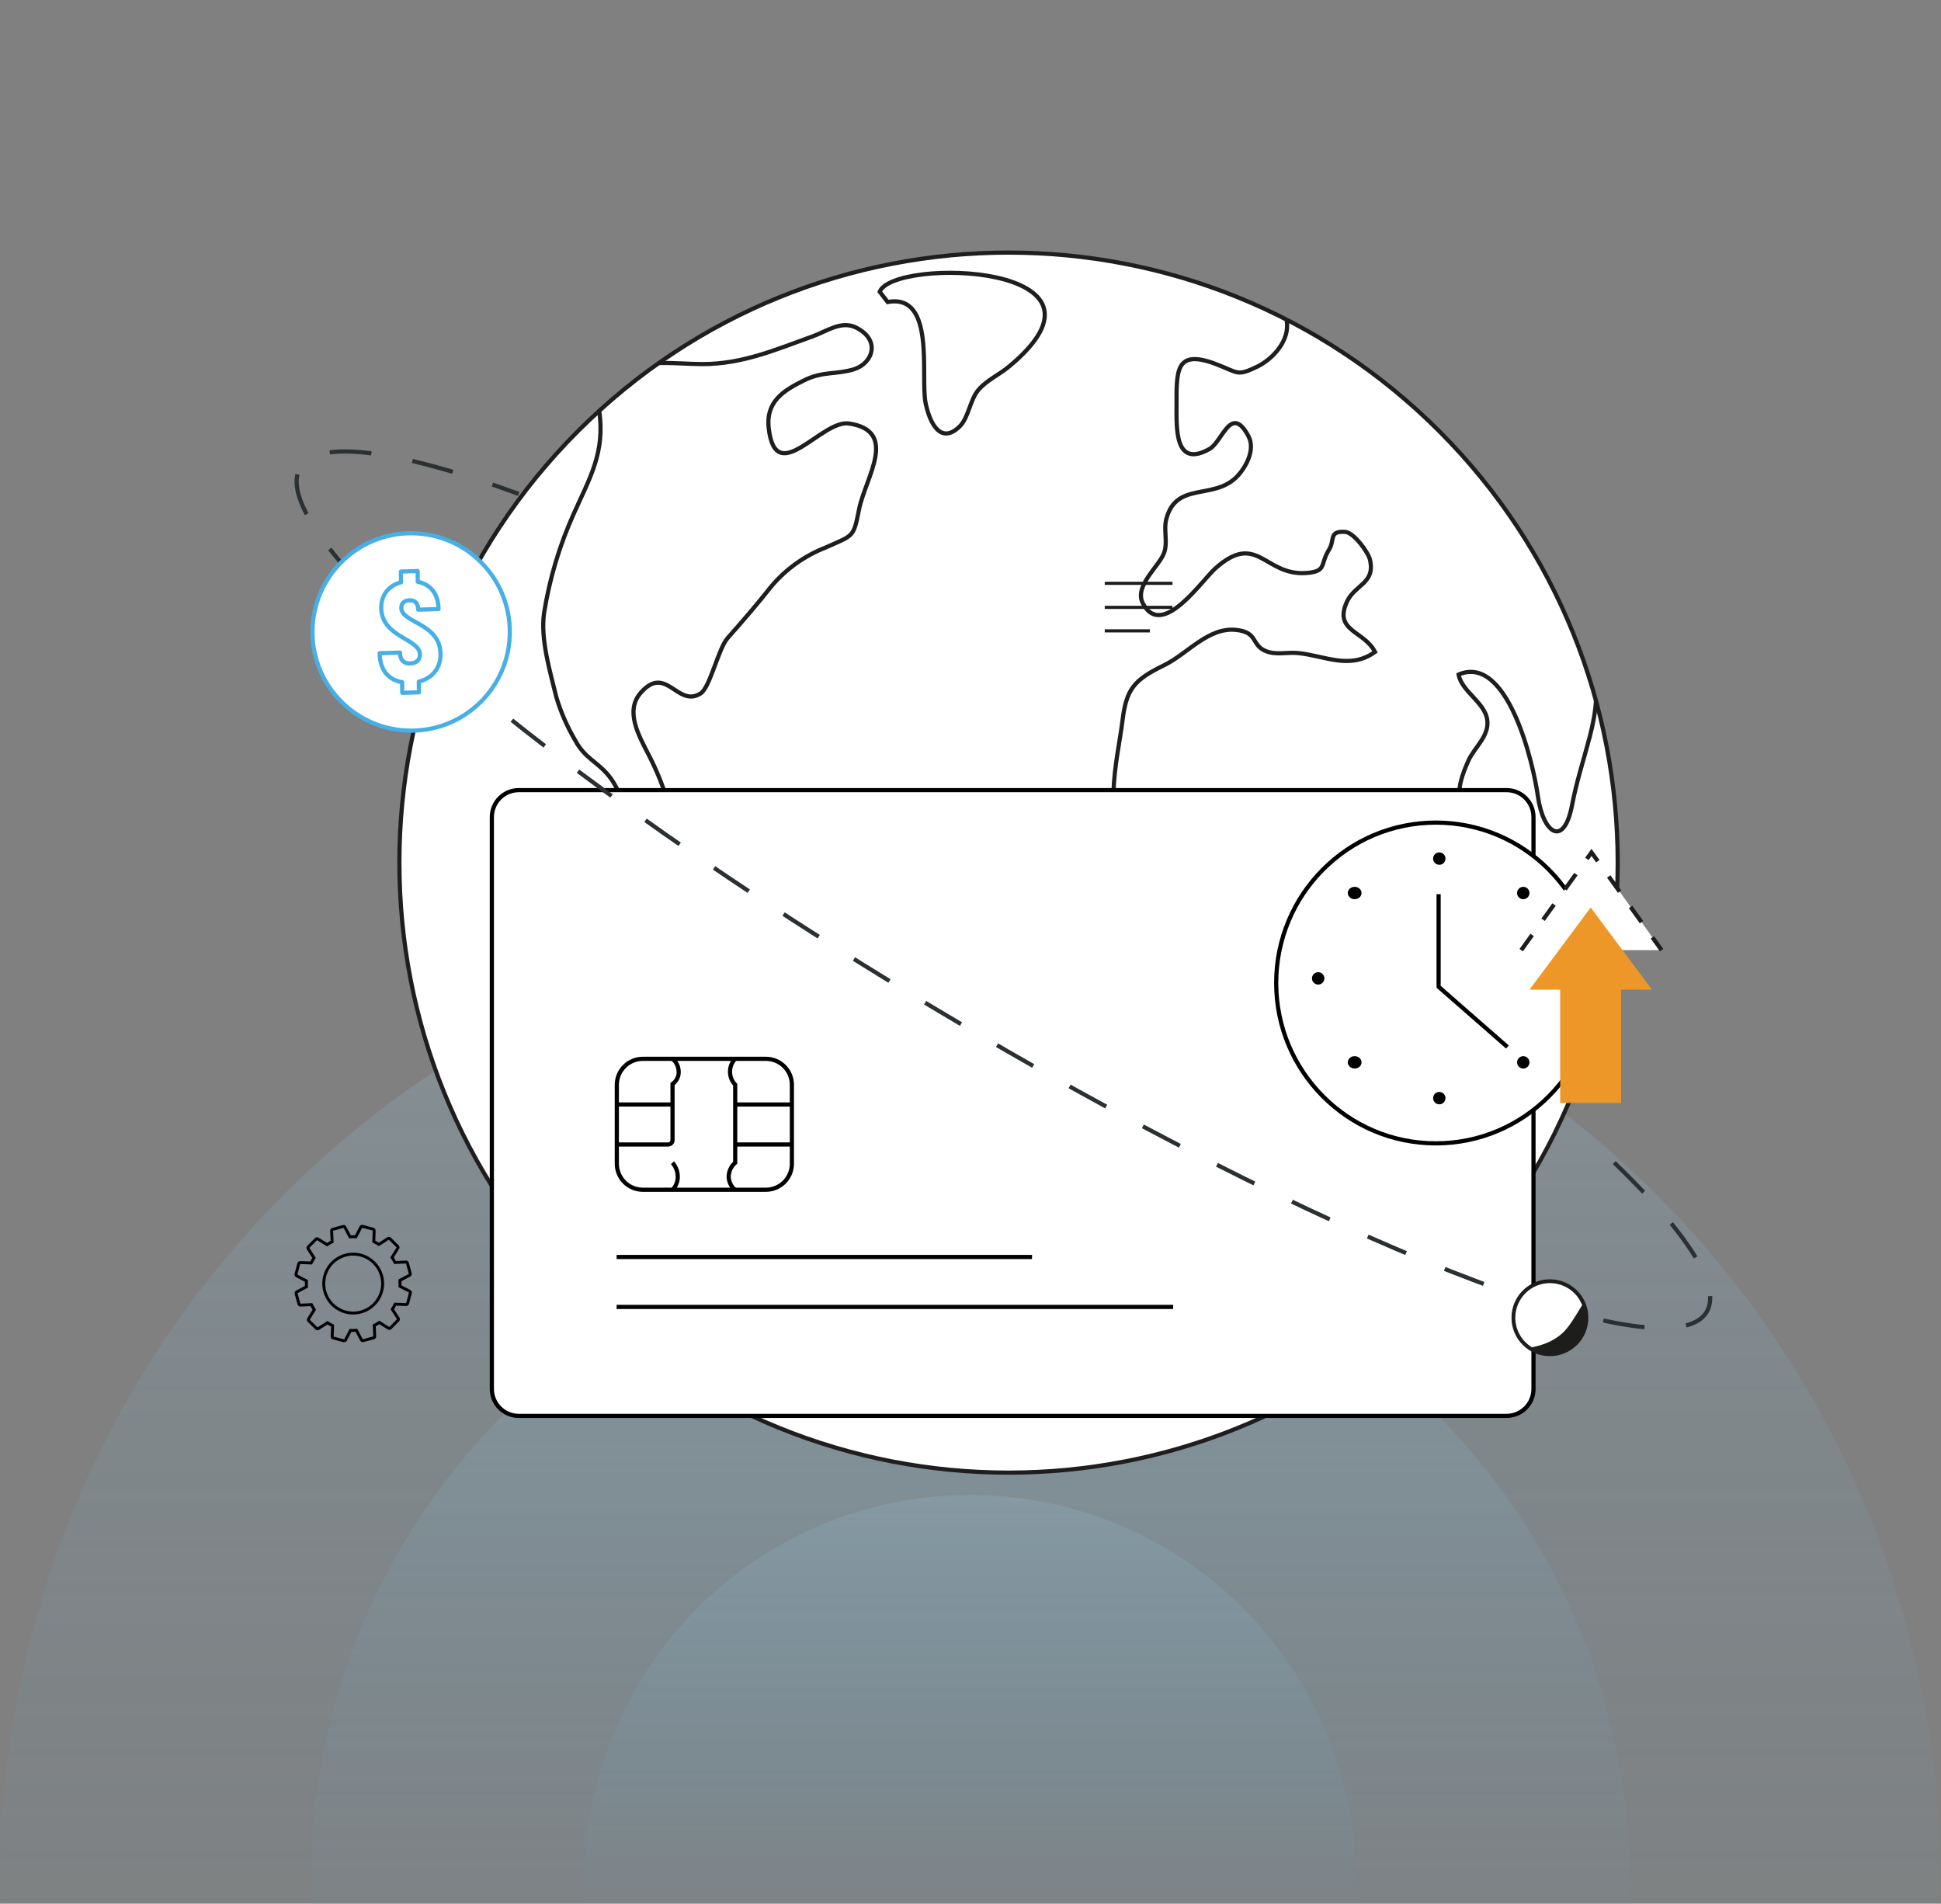 <svg width="465" height="456" viewBox="0 0 465 456" fill="none" xmlns="http://www.w3.org/2000/svg">
<rect x="0" y="0" width="465" height="456" fill="#808080" stroke="none"/>
<g clip-path="url(#clip0_2429_876)">
<g opacity="0.5">
<circle cx="232.427" cy="450.428" r="157.948" fill="url(#paint0_linear_2429_876)"/>
<circle cx="232.428" cy="450.426" r="92.34" fill="url(#paint1_linear_2429_876)"/>
<circle cx="232.427" cy="450.427" r="232.427" fill="url(#paint2_linear_2429_876)"/>
</g>
<path d="M344.808 309.948C401.799 252.884 401.799 160.365 344.808 103.302C287.816 46.238 195.415 46.238 138.424 103.302C81.432 160.365 81.432 252.884 138.424 309.948C195.415 367.011 287.816 367.011 344.808 309.948Z" fill="white" stroke="#201D1E" stroke-miterlimit="10"/>
<path d="M157.758 86.961C161.375 86.861 165.124 87.212 168.273 87.212C177.916 87.212 185.893 83.726 194.718 80.558C197.987 79.391 201.514 76.708 205.056 78.451C211.081 81.422 209.113 87.03 204.572 88.454C200.258 89.773 197.23 88.864 192.689 91.076C187.724 93.547 183.41 96.139 184.167 102.641C185.878 117.069 196.822 100.473 203.376 101.443C215.41 103.232 207.342 114.432 205.828 121.889C204.451 128.846 204.557 128.118 197.791 131.149C192.744 133.124 188.27 136.327 184.773 140.47C181.306 144.851 178.052 148.625 174.313 152.838C172.042 155.475 170.105 164.645 167.865 166.084C162.309 169.646 159.615 159.037 153.56 165.872C149.564 170.313 153.136 176.391 155.513 181.028C159.509 188.849 160.554 194.169 162.642 202.111C151.729 204.718 150.427 191.426 145.886 185.878C143.07 182.392 140.134 181.68 137.833 177.391C135.906 174.137 134.381 170.661 133.292 167.039C131.854 161.068 129.432 153.202 130.34 146.851C131.643 138.661 134.025 130.68 137.424 123.117C141.351 114.337 144.997 108.368 143.547 98.318" stroke="#201D1E" stroke-miterlimit="10"/>
<path d="M172.405 198.61C172.664 203.391 172.205 208.183 171.043 212.827C169.529 217.692 166.381 221.829 165.594 226.786C164.655 232.727 165.972 247.049 170.634 251.339C175.297 255.628 180.413 253.688 182.941 261.402C184.212 265.237 183.546 270.132 184.137 274.149C185.348 282.363 185.802 290.487 186.634 298.899C187.24 304.961 193.915 327.301 200.802 326.634C202.74 321.345 200.379 317.541 198.865 312.554C196.746 305.613 198.35 302.415 201.892 296.474C205.483 290.923 208.438 284.984 210.702 278.771C212.912 271.83 212.882 270.86 220.238 267.101C229.775 262.236 225.173 260.675 223.72 252.46C222.267 244.245 230.168 245.412 232.272 239.168C234.634 232.166 225.748 228.559 220.92 225.528C218.573 224.118 215.349 223.663 213.351 221.511C210.157 218.192 211.202 214.145 208.901 210.902C206.6 207.658 204.783 208.295 201.998 207.067C197.654 205.158 196.019 203.4 192.159 200.383C187.013 196.352 181.896 197.352 175.509 197.352L172.405 198.61Z" stroke="#201D1E" stroke-miterlimit="10"/>
<path d="M210.749 69.873C214.155 61.583 271.6 63.113 241.704 87.818C239.328 89.788 236.421 91.046 234.408 93.38C232.395 95.714 232.032 100.034 229.943 102.11C225.326 106.657 222.707 101.292 221.738 96.502C220.452 90.152 224.236 70.207 212.656 72.344L210.749 69.873Z" stroke="#201D1E" stroke-miterlimit="10"/>
<path d="M308.26 76.861C309.032 81.62 304.9 85.954 301.327 87.758C296.196 90.243 296.786 89.273 291.11 87.136C281.619 83.62 281.846 88.788 281.861 97.124C281.861 102.52 281.362 112.281 289.763 107.537C292.896 105.748 294.924 96.639 299.102 104.505C300.873 107.855 298.239 112.356 296.075 114.418C290.504 119.722 281.77 115.418 279.424 124.269C278.698 126.937 279.818 129.786 278.879 132.423C277.714 135.682 271.598 140.38 273.808 144.548C278.349 153.248 287.901 139.046 291.155 136.152C301.206 127.194 302.871 137.91 312.831 137.258C317.963 136.909 316.162 135.273 318.372 131.696C319.885 129.331 318.22 127.149 322.262 127.406C324.29 127.528 327.757 132.226 328.195 134.045C329.543 139.804 324.563 139.971 322.655 144.184C319.492 151.247 326.788 151.035 329.406 156.158C323.352 160.523 317.297 157.052 310.985 156.431C308.169 156.158 305.611 157.022 303.038 155.87C299.723 154.354 301.373 151.429 296.09 150.883C289.43 150.186 284.51 156.612 278.834 159.371C271.613 162.887 269.842 165.085 268.919 172.557C267.708 182.454 263.303 197.307 272.264 205.34C277.502 210.053 284.737 208.128 290.868 207.507C301.464 206.446 306.005 206.779 306.005 217.737C306.005 223.239 305.535 228.604 307.261 233.712C309.199 239.396 311.499 243.169 310.954 249.459C310.031 260.235 303.628 268.207 304.779 279.666C305.687 288.88 309.698 289.062 315.284 282.454C320.158 276.665 325.683 271.724 330.739 266.237C337.051 259.417 342.545 245.018 343.726 236.016C344.377 231.014 343.257 225.785 344.195 220.859C345.573 213.66 351.219 208.053 352.369 201.035C353.232 195.7 351.022 196.67 349.872 192.336C348.963 188.91 350.477 185.136 351.764 182.242C353.187 179.044 356.789 176.376 356.305 172.511C355.805 168.283 350.129 165.63 349.433 161.569C361.315 156.521 367.4 183.272 368.414 190.653C369.656 199.671 374.651 203.142 376.619 192.836C377.709 187.107 379.434 181.908 380.842 176.513C381.713 173.205 382.2 170.338 382.353 167.735" stroke="#201D1E" stroke-miterlimit="10"/>
<path d="M358.546 295.412C355.518 299.717 349.675 310.66 346.799 303.885C345.77 301.49 346.224 293.336 346.905 290.805C348.646 284.242 355.427 281.772 359.454 277.043C363.738 272.087 364.918 265.373 368.415 259.962C371.912 254.551 374.106 252.02 375.211 245.715C375.711 242.805 375.514 237.622 376.528 235.106C377.739 232.105 381.599 231.074 382.659 227.71L383.9 230.241C384.364 231.714 384.701 233.165 384.926 234.596" stroke="#201D1E" stroke-linejoin="round"/>
<path d="M360.925 189.262H124.28C120.719 189.262 117.832 192.152 117.832 195.716L117.832 332.698C117.832 336.262 120.719 339.152 124.28 339.152H360.925C364.486 339.152 367.373 336.262 367.373 332.698V195.716C367.373 192.152 364.486 189.262 360.925 189.262Z" fill="white" stroke="black" stroke-miterlimit="10"/>
<path d="M326.513 222.152C328.095 226.06 328.854 230.253 328.742 234.468C328.632 238.095 327.888 241.674 326.544 245.044" stroke="#231F20" stroke-linecap="round" stroke-linejoin="round"/>
<path d="M317.579 226.942C318.49 229.225 318.916 231.673 318.831 234.13C318.777 236.243 318.354 238.331 317.579 240.298" stroke="#231F20" stroke-linecap="round" stroke-linejoin="round"/>
<path d="M335.063 218.422C337.123 223.222 338.185 228.39 338.185 233.613C338.185 238.835 337.123 244.003 335.063 248.803" stroke="#231F20" stroke-linecap="round" stroke-linejoin="round"/>
<path d="M147.721 301.091H247.239" stroke="black" stroke-miterlimit="10"/>
<path d="M147.721 313.051H281.051" stroke="black" stroke-miterlimit="10"/>
<path d="M176.13 274.143H189.762" stroke="black" stroke-miterlimit="10"/>
<path d="M176.13 264.563H189.762" stroke="black" stroke-miterlimit="10"/>
<path d="M147.796 264.563H161.091" stroke="black" stroke-miterlimit="10"/>
<path d="M176.13 285.069C175.681 284.695 175.312 284.234 175.045 283.714C174.777 283.194 174.617 282.625 174.574 282.042C174.553 281.375 174.681 280.712 174.951 280.101C175.22 279.491 175.623 278.949 176.13 278.516C176.13 272.295 176.13 266.066 176.13 259.828C175.332 258.988 174.888 257.873 174.888 256.714C174.888 255.554 175.332 254.439 176.13 253.599" stroke="black" stroke-miterlimit="10"/>
<path d="M161.104 278.515C161.56 279.035 161.906 279.642 162.12 280.299C162.334 280.957 162.412 281.651 162.348 282.34C162.23 283.358 161.794 284.312 161.104 285.069" stroke="black" stroke-miterlimit="10"/>
<path d="M147.722 274.143H160.047C160.188 274.145 160.328 274.118 160.458 274.065C160.589 274.012 160.708 273.933 160.808 273.833C160.907 273.733 160.986 273.614 161.039 273.484C161.092 273.353 161.119 273.213 161.117 273.072V259.666C161.777 259.178 162.259 258.487 162.487 257.698C162.659 256.958 162.622 256.186 162.381 255.466C162.139 254.746 161.701 254.109 161.117 253.624" stroke="black" stroke-miterlimit="10"/>
<path d="M153.995 253.624H183.487C185.138 253.624 186.721 254.28 187.888 255.448C189.056 256.616 189.712 258.201 189.712 259.853V278.753C189.712 280.405 189.056 281.989 187.888 283.157C186.721 284.326 185.138 284.982 183.487 284.982H153.995C152.344 284.982 150.761 284.326 149.594 283.157C148.426 281.989 147.771 280.405 147.771 278.753V259.89C147.766 259.069 147.923 258.255 148.234 257.495C148.544 256.735 149.002 256.044 149.58 255.461C150.159 254.879 150.847 254.417 151.604 254.101C152.362 253.786 153.175 253.624 153.995 253.624Z" stroke="black" stroke-miterlimit="10"/>
<path d="M343.985 273.874C365.111 273.874 382.237 256.674 382.237 235.457C382.237 214.241 365.111 197.041 343.985 197.041C322.86 197.041 305.734 214.241 305.734 235.457C305.734 256.674 322.86 273.874 343.985 273.874Z" fill="white" stroke="black" stroke-miterlimit="10"/>
<path d="M344.645 214.188V236.369L361.132 250.791" stroke="black" stroke-miterlimit="10"/>
<path d="M344.81 207.15C345.629 207.15 346.293 206.485 346.293 205.666C346.293 204.846 345.629 204.182 344.81 204.182C343.99 204.182 343.326 204.846 343.326 205.666C343.326 206.485 343.99 207.15 344.81 207.15Z" fill="black"/>
<path d="M344.81 264.527C345.629 264.527 346.293 263.862 346.293 263.043C346.293 262.223 345.629 261.559 344.81 261.559C343.99 261.559 343.326 262.223 343.326 263.043C343.326 263.862 343.99 264.527 344.81 264.527Z" fill="black"/>
<path d="M364.925 215.393C365.745 215.393 366.409 214.729 366.409 213.909C366.409 213.09 365.745 212.426 364.925 212.426C364.106 212.426 363.441 213.09 363.441 213.909C363.441 214.729 364.106 215.393 364.925 215.393Z" fill="black"/>
<path d="M324.53 255.953C325.441 255.953 326.179 255.289 326.179 254.469C326.179 253.65 325.441 252.985 324.53 252.985C323.62 252.985 322.881 253.65 322.881 254.469C322.881 255.289 323.62 255.953 324.53 255.953Z" fill="black"/>
<path d="M315.792 235.838C316.612 235.838 317.276 235.174 317.276 234.354C317.276 233.535 316.612 232.87 315.792 232.87C314.972 232.87 314.308 233.535 314.308 234.354C314.308 235.174 314.972 235.838 315.792 235.838Z" fill="black"/>
<path d="M364.925 255.953C365.745 255.953 366.409 255.289 366.409 254.469C366.409 253.65 365.745 252.985 364.925 252.985C364.106 252.985 363.441 253.65 363.441 254.469C363.441 255.289 364.106 255.953 364.925 255.953Z" fill="black"/>
<path d="M324.53 215.393C325.441 215.393 326.179 214.729 326.179 213.909C326.179 213.09 325.441 212.426 324.53 212.426C323.62 212.426 322.881 213.09 322.881 213.909C322.881 214.729 323.62 215.393 324.53 215.393Z" fill="black"/>
<path d="M364.431 227.594L381.271 204.182L398.066 227.594" fill="white"/>
<path d="M364.431 227.594L381.271 204.182L398.066 227.594" stroke="#1D1D1B" stroke-miterlimit="10" stroke-dasharray="4.49 4.49"/>
<path d="M388.359 237.067V264.197H373.767V237.067H366.409L381.083 217.372L395.757 237.067H388.359Z" fill="#ED9729"/>
<path d="M386.715 278.481C404.104 295.242 412.565 308.103 408.839 314.286C399.44 329.745 316.438 297.075 223.402 241.251C130.367 185.426 62.573 127.572 71.921 112.004C76.175 104.956 95.597 107.828 124.253 118.296" stroke="#2B3033" stroke-miterlimit="10" stroke-dasharray="10 10"/>
<path d="M98.496 175.009C111.551 175.009 122.135 164.425 122.135 151.37C122.135 138.314 111.551 127.73 98.496 127.73C85.44 127.73 74.856 138.314 74.856 151.37C74.856 164.425 85.44 175.009 98.496 175.009Z" fill="white" stroke="#46B0E6" stroke-miterlimit="10"/>
<path d="M96.139 145.59C96.18 149.266 105.455 149.215 105.537 156.663C105.574 159.903 103.698 162.431 100.336 163.266L100.363 165.836L96.362 165.956L96.335 163.418C93.028 162.849 90.997 160.44 90.952 156.466L95.824 156.319C95.842 158.186 96.787 158.962 98.288 158.916C99.857 158.87 100.614 157.943 100.601 156.778C100.56 152.905 91.412 152.712 91.335 145.599C91.303 142.625 93.014 140.271 96.075 139.477L96.048 136.903L100.049 136.784L100.076 139.358C103.188 139.964 105.012 142.281 105.053 145.888L100.181 146.035C100.163 144.498 99.456 143.75 98.087 143.791C96.855 143.832 96.13 144.521 96.139 145.59Z" stroke="#46B0E6" stroke-miterlimit="10" stroke-linecap="round" stroke-linejoin="round"/>
<path d="M264.663 139.725H280.89" stroke="#1D1D1B" stroke-width="0.748" stroke-miterlimit="10"/>
<path d="M264.663 145.485H280.89" stroke="#1D1D1B" stroke-width="0.748" stroke-miterlimit="10"/>
<path d="M264.663 151.112H275.466" stroke="#1D1D1B" stroke-width="0.748" stroke-miterlimit="10"/>
<path d="M82.459 321.17C82.428 321.17 82.4 321.167 82.369 321.159L79.85 320.498C79.689 320.456 79.58 320.309 79.585 320.143L79.675 317.531C79.256 317.326 78.849 317.092 78.458 316.836L76.257 318.245C76.119 318.335 75.936 318.316 75.818 318.198L73.968 316.367C73.85 316.252 73.83 316.069 73.917 315.928L75.298 313.715C75.039 313.33 74.803 312.925 74.592 312.503L71.983 312.621C71.814 312.627 71.671 312.52 71.626 312.362L70.937 309.851C70.895 309.691 70.965 309.525 71.112 309.446L73.417 308.22C73.383 307.748 73.38 307.278 73.406 306.817L71.089 305.616C70.943 305.54 70.867 305.372 70.909 305.214L71.57 302.694C71.612 302.534 71.761 302.424 71.924 302.43L74.536 302.52C74.741 302.101 74.975 301.693 75.23 301.302L73.822 299.101C73.732 298.963 73.751 298.78 73.87 298.662L75.7 296.812C75.815 296.693 75.998 296.674 76.138 296.761L78.351 298.142C78.736 297.883 79.141 297.647 79.566 297.436L79.448 294.826C79.439 294.66 79.549 294.514 79.706 294.469L82.217 293.783C82.377 293.738 82.543 293.811 82.622 293.957L83.847 296.263C84.32 296.229 84.789 296.227 85.25 296.252L86.451 293.935C86.527 293.788 86.695 293.713 86.853 293.755L89.372 294.416C89.532 294.458 89.642 294.604 89.636 294.77L89.546 297.382C89.965 297.588 90.373 297.821 90.764 298.077L92.965 296.668C93.106 296.578 93.286 296.598 93.404 296.716L95.254 298.547C95.372 298.662 95.391 298.845 95.304 298.985L93.924 301.198C94.183 301.584 94.419 301.989 94.63 302.41L97.239 302.292C97.402 302.287 97.551 302.394 97.596 302.551L98.284 305.062C98.329 305.222 98.256 305.388 98.11 305.467L95.805 306.693C95.838 307.166 95.841 307.635 95.816 308.096L98.133 309.297C98.279 309.373 98.355 309.542 98.313 309.699L97.652 312.219C97.61 312.379 97.463 312.489 97.298 312.483L94.686 312.393C94.481 312.812 94.247 313.22 93.991 313.611L95.4 315.813C95.49 315.951 95.47 316.133 95.352 316.252L93.522 318.102C93.407 318.22 93.224 318.24 93.083 318.153L90.871 316.772C90.485 317.03 90.081 317.267 89.659 317.478L89.777 320.087C89.785 320.253 89.676 320.399 89.518 320.444L87.008 321.131C86.847 321.176 86.681 321.102 86.603 320.956L85.377 318.65C84.905 318.684 84.435 318.687 83.974 318.662L82.773 320.979C82.712 321.1 82.588 321.17 82.459 321.17ZM84.604 314.519C83.395 314.519 82.2 314.204 81.12 313.591C79.484 312.658 78.309 311.142 77.811 309.325C77.314 307.509 77.553 305.605 78.486 303.968C79.419 302.332 80.935 301.156 82.751 300.658C84.567 300.161 86.471 300.4 88.107 301.333C89.743 302.267 90.918 303.783 91.416 305.599C91.914 307.416 91.675 309.32 90.741 310.956C89.808 312.593 88.293 313.768 86.476 314.266C85.858 314.435 85.228 314.519 84.604 314.519Z" stroke="#020203" stroke-width="0.7" stroke-miterlimit="10"/>
<path d="M371.308 324.389C376.141 324.389 380.058 320.472 380.058 315.64C380.058 310.807 376.141 306.89 371.308 306.89C366.476 306.89 362.559 310.807 362.559 315.64C362.559 320.472 366.476 324.389 371.308 324.389Z" fill="white" stroke="#1D1D1B" stroke-width="0.912" stroke-miterlimit="10"/>
<path d="M379.344 312.458C381.07 316.7 379.121 320.088 379.121 320.088C376.873 324.004 372.159 324.355 371.885 324.374C369.083 324.537 367 323.345 366.242 322.855C370.892 322.109 373.446 320.327 374.936 318.695C377.057 316.38 378.981 312.257 379.319 312.42C379.331 312.433 379.344 312.446 379.344 312.458Z" fill="#1D1D1B"/>
</g>
<defs>
<linearGradient id="paint0_linear_2429_876" x1="232.427" y1="292.48" x2="232.427" y2="482.053" gradientUnits="userSpaceOnUse">
<stop stop-color="#A7E1FF" stop-opacity="0.35"/>
<stop offset="1" stop-color="#46B0E6" stop-opacity="0"/>
</linearGradient>
<linearGradient id="paint1_linear_2429_876" x1="232.428" y1="358.086" x2="232.428" y2="468.915" gradientUnits="userSpaceOnUse">
<stop stop-color="#A7E1FF" stop-opacity="0.35"/>
<stop offset="1" stop-color="#46B0E6" stop-opacity="0"/>
</linearGradient>
<linearGradient id="paint2_linear_2429_876" x1="232.427" y1="218" x2="232.427" y2="496.964" gradientUnits="userSpaceOnUse">
<stop stop-color="#A7E1FF" stop-opacity="0.35"/>
<stop offset="1" stop-color="#46B0E6" stop-opacity="0"/>
</linearGradient>
<clipPath id="clip0_2429_876">
<rect width="465" height="456" fill="white"/>
</clipPath>
</defs>
</svg>
